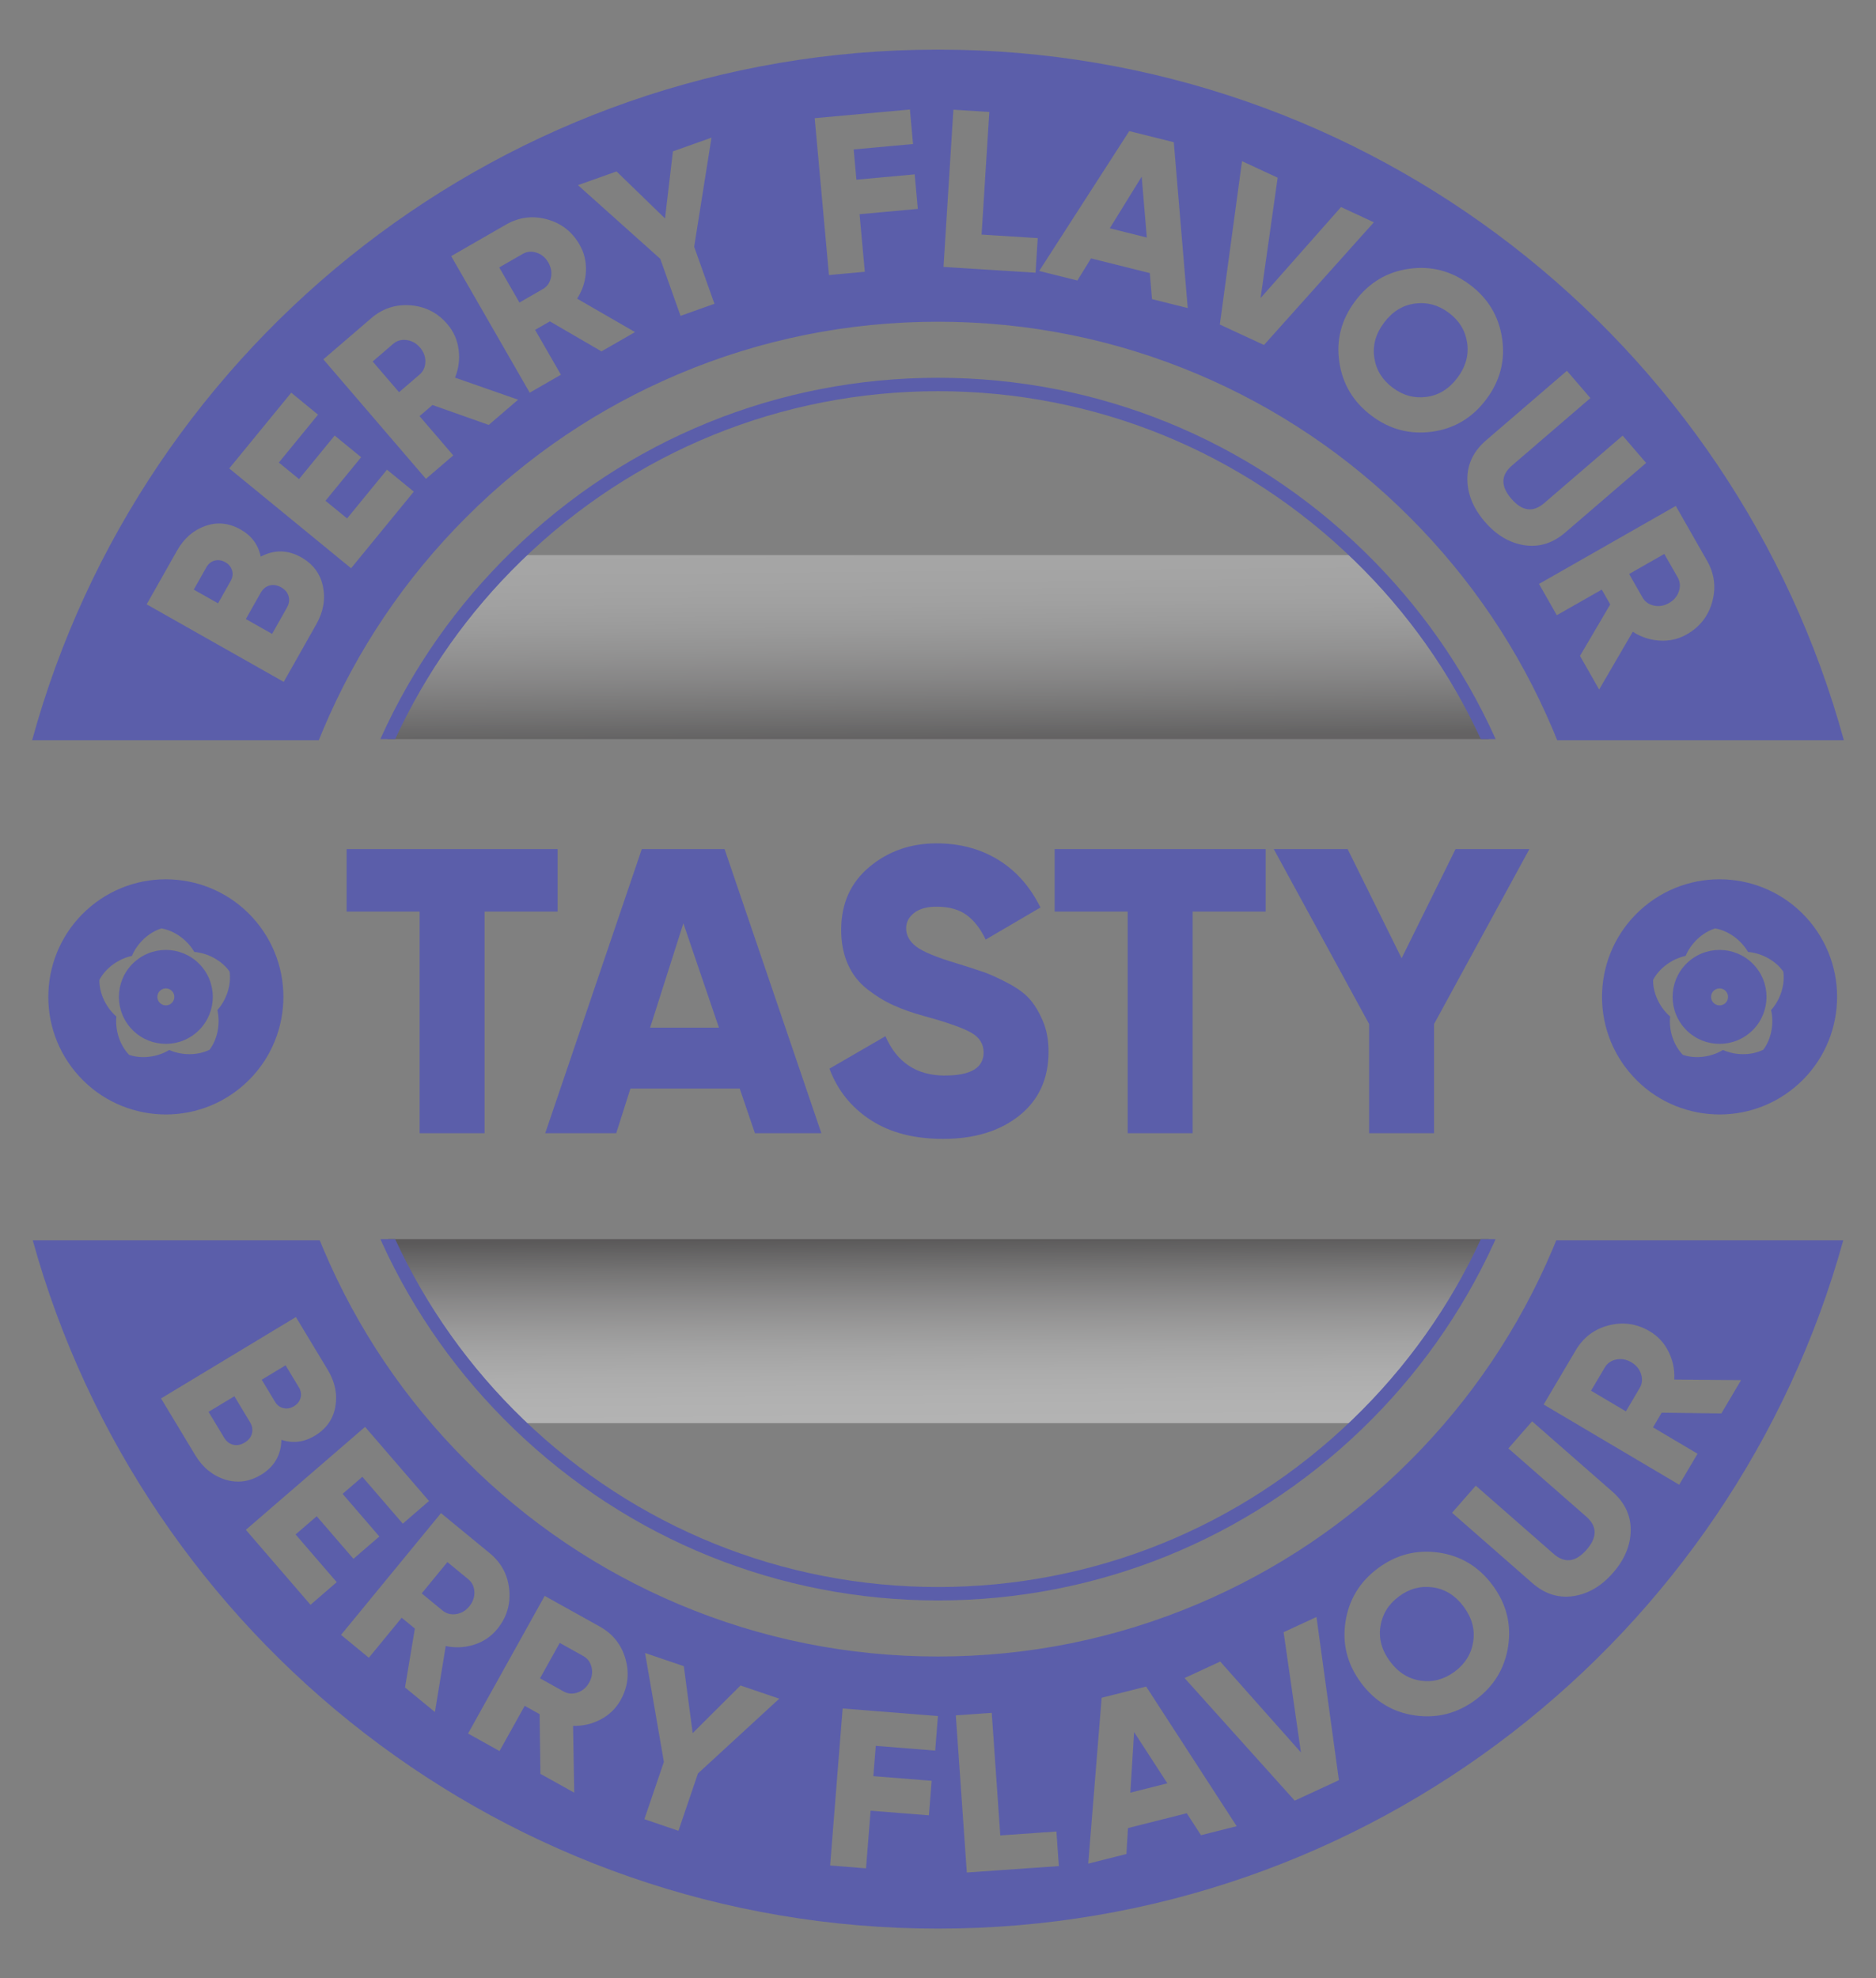 <svg xmlns="http://www.w3.org/2000/svg" xmlns:xlink="http://www.w3.org/1999/xlink" viewBox="0 0 139.833 147.402"><rect x="0" y="0" width="139.833" height="147.402" fill="#808080" stroke="none"/><defs><style>      .cls-1 {        fill: #5b5eaa;      }      .cls-2 {        fill: url(#linear-gradient);        opacity: .3;      }      .cls-2, .cls-3 {        mix-blend-mode: multiply;      }      .cls-4 {        isolation: isolate;      }      .cls-3 {        fill: url(#linear-gradient-2);        opacity: .4;      }    </style><linearGradient id="linear-gradient" x1="69.8" y1="41.419" x2="69.916" y2="54.962" gradientUnits="userSpaceOnUse"><stop offset="0" stop-color="#fff"></stop><stop offset=".127" stop-color="#fafafa"></stop><stop offset=".26" stop-color="#eee"></stop><stop offset=".397" stop-color="#d9d9d9"></stop><stop offset=".535" stop-color="#bcbbbb"></stop><stop offset=".675" stop-color="#979596"></stop><stop offset=".817" stop-color="#696767"></stop><stop offset=".957" stop-color="#343132"></stop><stop offset="1" stop-color="#231f20"></stop></linearGradient><linearGradient id="linear-gradient-2" x1="69.954" y1="92.306" x2="70.069" y2="105.848" gradientUnits="userSpaceOnUse"><stop offset="0" stop-color="#231f20"></stop><stop offset=".043" stop-color="#343132"></stop><stop offset=".183" stop-color="#696767"></stop><stop offset=".325" stop-color="#979596"></stop><stop offset=".465" stop-color="#bcbbbb"></stop><stop offset=".603" stop-color="#d9d9d9"></stop><stop offset=".74" stop-color="#eee"></stop><stop offset=".873" stop-color="#fafafa"></stop><stop offset="1" stop-color="#fff"></stop></linearGradient></defs><g class="cls-4"><g id="Layer_1"><g><path class="cls-2" d="M110.97,55.071H28.863c2.341-5.161,5.627-9.806,9.637-13.711h62.832c4.011,3.905,7.296,8.55,9.637,13.711Z"></path><path class="cls-3" d="M110.97,92.33c-2.341,5.161-5.627,9.806-9.637,13.711h-62.665c-4.042-3.898-7.361-8.544-9.73-13.711h82.032Z"></path></g><g><polygon class="cls-1" points="84.253 133.574 87.012 132.879 84.533 129.058 84.253 133.574"></polygon><path class="cls-1" d="M122.215,103.43c.188-.317.225-.663.108-1.038-.117-.374-.357-.669-.724-.885-.366-.217-.741-.285-1.125-.208-.384.079-.669.276-.857.594l-1.024,1.731,2.599,1.538,1.023-1.732Z"></path><path class="cls-1" d="M34.903,117.671l-1.555-1.277-1.916,2.333,1.555,1.276c.285.235.622.322,1.01.266.387-.059.716-.251.985-.58.27-.328.395-.688.377-1.079-.02-.392-.17-.704-.456-.938Z"></path><path class="cls-1" d="M106.808,118.278c-.912-.13-1.758.096-2.538.677s-1.239,1.325-1.377,2.236.101,1.779.715,2.604c.613.825,1.376,1.304,2.288,1.433.912.131,1.758-.096,2.538-.676.78-.581,1.24-1.326,1.377-2.236.138-.911-.1-1.779-.714-2.604-.614-.825-1.378-1.304-2.289-1.434Z"></path><path class="cls-1" d="M17.469,104.037l-1.925,1.16,1.161,1.925c.172.286.399.463.681.528s.565.012.853-.162c.287-.173.467-.398.54-.678s.023-.562-.149-.85l-1.16-1.924Z"></path><path class="cls-1" d="M21.127,104.923c.266.062.527.015.785-.142.26-.155.423-.366.492-.629.069-.265.026-.525-.13-.784l-.987-1.637-1.78,1.074.988,1.637c.155.259.366.419.632.48Z"></path><path class="cls-1" d="M43.48,123.396l-1.759-.98-1.469,2.638,1.759.979c.322.18.669.206,1.039.08.371-.126.661-.375.867-.746s.266-.748.178-1.129c-.088-.383-.293-.662-.615-.842Z"></path><polygon class="cls-1" points="25.835 67.924 31.278 67.924 31.278 84.438 36.118 84.438 36.118 67.924 41.562 67.924 41.562 63.267 25.835 63.267 25.835 67.924"></polygon><path class="cls-1" d="M40.639,84.438h5.293l1.059-3.327h8.145l1.135,3.327h4.951l-7.214-21.171h-6.17l-7.198,21.171ZM50.938,68.801l2.65,7.773h-5.131l2.48-7.773Z"></path><path class="cls-1" d="M70.445,80.143c-2.117,0-3.6-.978-4.446-2.934l-4.174,2.42c.605,1.613,1.628,2.888,3.07,3.825,1.441.938,3.24,1.407,5.398,1.407,2.339,0,4.234-.58,5.687-1.739,1.451-1.159,2.177-2.747,2.177-4.764,0-.867-.146-1.638-.438-2.313s-.625-1.22-.998-1.634c-.373-.413-.917-.806-1.633-1.18-.716-.372-1.306-.64-1.77-.801s-1.119-.373-1.966-.636c-1.553-.463-2.576-.887-3.07-1.27s-.74-.837-.74-1.361c0-.443.196-.821.59-1.135.393-.312.952-.469,1.679-.469.927,0,1.673.207,2.237.62.564.414,1.038,1.023,1.422,1.83l4.083-2.39c-.767-1.552-1.814-2.736-3.146-3.554-1.331-.816-2.863-1.225-4.597-1.225-1.937,0-3.604.585-5.006,1.754-1.401,1.17-2.103,2.732-2.103,4.688,0,.968.167,1.825.499,2.57.333.746.817,1.366,1.452,1.86s1.285.893,1.951,1.194c.665.303,1.441.575,2.328.816,1.694.465,2.848.873,3.463,1.226s.923.842.923,1.467c0,1.149-.958,1.724-2.873,1.724Z"></path><polygon class="cls-1" points="88.896 84.438 88.896 67.924 94.339 67.924 94.339 63.267 78.612 63.267 78.612 67.924 84.056 67.924 84.056 84.438 88.896 84.438"></polygon><polygon class="cls-1" points="108.494 63.267 104.473 71.402 100.449 63.267 94.944 63.267 102.052 76.303 102.052 84.438 106.891 84.438 106.891 76.303 113.998 63.267 108.494 63.267"></polygon><polygon class="cls-1" points="85.098 13.162 82.721 17.01 85.481 17.699 85.098 13.162"></polygon><path class="cls-1" d="M31.305,25.894c-.276-.321-.609-.507-.998-.556-.389-.051-.723.045-1.002.285l-1.527,1.311,1.966,2.29,1.526-1.31c.281-.24.425-.557.436-.949.01-.391-.123-.748-.4-1.071Z"></path><path class="cls-1" d="M41.065,20.688c.082-.382.018-.759-.193-1.127-.213-.368-.504-.612-.877-.733-.373-.122-.719-.09-1.039.095l-1.744,1.003,1.506,2.616,1.744-1.003c.319-.185.52-.467.604-.851Z"></path><path class="cls-1" d="M103.805,28.886c.777.583,1.621.812,2.534.686.912-.125,1.677-.6,2.294-1.423.617-.822.859-1.689.726-2.601s-.589-1.658-1.368-2.242c-.777-.583-1.623-.812-2.535-.687s-1.678.601-2.294,1.424c-.618.821-.859,1.688-.726,2.6s.59,1.659,1.369,2.243Z"></path><path class="cls-1" d="M123.276,45.124c.383.084.759.021,1.127-.19.369-.21.616-.501.738-.874.122-.371.092-.718-.09-1.038l-.997-1.748-2.622,1.495.996,1.747c.183.32.465.524.848.608Z"></path><path class="cls-1" d="M16.791,41.89c-.263-.148-.526-.188-.79-.119-.265.069-.47.235-.618.497l-.941,1.665,1.811,1.023.94-1.665c.148-.262.185-.523.107-.786-.076-.261-.247-.467-.509-.615Z"></path><path class="cls-1" d="M20.953,43.761c-.292-.164-.578-.21-.856-.137-.279.074-.501.256-.667.547l-1.105,1.956,1.956,1.106,1.106-1.955c.164-.292.207-.577.125-.854-.08-.275-.267-.497-.559-.663Z"></path><path class="cls-1" d="M24.097,54.343c2.505-5.921,6.091-11.239,10.657-15.805,4.566-4.566,9.884-8.152,15.805-10.657,6.133-2.594,12.646-3.909,19.357-3.909s13.225,1.315,19.357,3.909c5.921,2.505,11.239,6.091,15.805,10.657,4.566,4.566,8.152,9.884,10.657,15.805.113.269.224.539.333.809h21.368C129.308,25.492,102.157,3.696,69.917,3.696S10.525,25.492,2.396,55.152h21.368c.109-.27.22-.54.333-.809ZM127.237,41.776c.553.971.684,1.99.391,3.057-.292,1.067-.924,1.879-1.895,2.433-.622.354-1.296.51-2.021.467-.726-.044-1.395-.263-2.008-.661l-2.507,4.305-1.428-2.505,2.253-3.836-.63-1.104-3.351,1.909-1.328-2.331,10.197-5.812,2.326,4.08ZM118.544,29.663l-5.849,5.029c-.831.715-.846,1.538-.043,2.47.801.933,1.617,1.042,2.447.327l5.85-5.029,1.749,2.035-6.026,5.182c-.933.803-1.951,1.117-3.057.947-1.104-.171-2.087-.756-2.947-1.756-.859-1-1.291-2.061-1.295-3.177-.002-1.118.462-2.078,1.395-2.88l6.027-5.183,1.749,2.034ZM109.561,21.214c1.359,1.02,2.16,2.354,2.403,4.005.243,1.649-.151,3.164-1.185,4.54-1.034,1.377-2.377,2.18-4.028,2.407-1.653.227-3.159-.168-4.517-1.189-1.359-1.019-2.161-2.354-2.404-4.004-.244-1.65.151-3.164,1.186-4.541,1.032-1.377,2.375-2.179,4.027-2.407,1.652-.228,3.158.169,4.518,1.189ZM92.578,12.008l2.656,1.232-1.272,8.968,5.995-6.78,2.447,1.135-8.189,9.143-3.292-1.526,1.655-12.171ZM84.173,9.769l3.319.827,1.039,12.357-2.664-.665-.164-1.941-4.381-1.093-1.016,1.646-2.848-.71,6.714-10.422ZM71.062,8.173l2.679.169-.575,9.137,4.184.263-.161,2.577-6.862-.431.736-11.715ZM67.823,8.161l.233,2.571-4.425.403.205,2.254,4.342-.396.234,2.572-4.342.396.391,4.291-2.672.243-1.064-11.689,7.098-.646ZM45.955,12.773l3.613,3.503.59-4.997,2.875-1.022-1.291,8.13,1.512,4.249-2.528.899-1.511-4.25-6.135-5.489,2.875-1.022ZM37.701,16.742c.969-.558,1.988-.692,3.056-.404,1.069.288,1.882.917,2.438,1.886.357.62.516,1.294.477,2.02-.041.727-.259,1.396-.654,2.01l4.315,2.49-2.499,1.438-3.846-2.236-1.102.633,1.924,3.343-2.326,1.338-5.854-10.175,4.07-2.341ZM27.666,23.715c.848-.729,1.823-1.051,2.927-.966,1.104.084,2.02.55,2.747,1.397.467.543.748,1.176.844,1.896.096.721.007,1.421-.268,2.096l4.703,1.643-2.188,1.88-4.195-1.483-.964.828,2.513,2.927-2.037,1.747-7.646-8.905,3.563-3.059ZM21.709,29.262l1.997,1.636-2.921,3.567,1.504,1.233,2.656-3.244,1.973,1.614-2.656,3.245,1.609,1.317,2.975-3.633,1.998,1.636-4.675,5.708-9.082-7.438,4.622-5.643ZM21.149,50.808l-10.217-5.778,2.262-3.999c.517-.915,1.221-1.528,2.109-1.841.889-.313,1.768-.225,2.633.266.818.462,1.316,1.136,1.497,2.021,1.009-.532,2.015-.517,3.017.049.885.501,1.426,1.224,1.623,2.171.197.946.031,1.887-.497,2.82l-2.427,4.292Z"></path><path class="cls-1" d="M115.736,93.058c-2.505,5.921-6.091,11.239-10.657,15.805-4.566,4.566-9.884,8.152-15.805,10.657-6.133,2.594-12.646,3.909-19.357,3.909s-13.225-1.315-19.357-3.909c-5.921-2.505-11.239-6.091-15.805-10.657-4.566-4.566-8.152-9.884-10.657-15.805-.091-.215-.18-.43-.268-.647H2.44c8.185,29.578,35.295,51.294,67.477,51.294s59.292-21.716,67.477-51.294h-21.39c-.088.217-.177.431-.268.647ZM16.764,110.239c-.921-.293-1.659-.9-2.214-1.818l-2.546-4.222,10.052-6.064,2.374,3.936c.542.899.73,1.813.567,2.742-.166.929-.674,1.649-1.525,2.164-.804.484-1.637.588-2.497.311-.029,1.141-.536,2.009-1.522,2.603-.872.526-1.768.642-2.688.35ZM23.144,119.576l-4.819-5.586,8.887-7.67,4.766,5.523-1.955,1.687-3.013-3.49-1.473,1.27,2.739,3.175-1.931,1.665-2.738-3.173-1.574,1.357,3.066,3.555-1.955,1.688ZM33.223,122.65l-.805,4.916-2.229-1.83.734-4.389-.982-.806-2.448,2.98-2.073-1.703,7.451-9.072,3.628,2.981c.864.709,1.351,1.615,1.458,2.716.108,1.103-.192,2.085-.902,2.948-.453.553-1.027.939-1.721,1.158s-1.397.252-2.111.1ZM46.262,126.672c-.35.625-.845,1.107-1.487,1.446-.644.339-1.33.498-2.06.476l.087,4.981-2.521-1.403-.061-4.449-1.11-.618-1.877,3.369-2.345-1.306,5.712-10.256,4.103,2.285c.977.543,1.616,1.349,1.919,2.413.304,1.064.183,2.085-.36,3.062ZM52.024,132.144l-1.453,4.271-2.54-.865,1.453-4.27-1.403-8.113,2.89.983.659,4.989,3.565-3.552,2.889.984-6.06,5.572ZM69.709,130.44l-4.431-.353-.18,2.257,4.346.346-.205,2.574-4.346-.346-.342,4.296-2.675-.213.932-11.701,7.104.565-.204,2.574ZM72.064,139.525l-.82-11.71,2.678-.188.638,9.133,4.184-.291.181,2.576-6.859.479ZM89.518,136.743l-1.059-1.635-4.381,1.104-.118,1.933-2.846.717,1.001-12.358,3.318-.836,6.747,10.405-2.663.671ZM96.506,134.17l-8.211-9.136,2.658-1.229,6.016,6.771-1.292-8.958,2.45-1.133,1.672,12.16-3.293,1.524ZM112.416,122.656c-.25,1.648-1.057,2.979-2.421,3.994-1.363,1.016-2.871,1.404-4.522,1.171-1.651-.235-2.99-1.043-4.019-2.424-1.027-1.382-1.416-2.896-1.166-4.547.25-1.648,1.056-2.98,2.419-3.995,1.364-1.015,2.872-1.403,4.523-1.17,1.651.235,2.991,1.043,4.019,2.424,1.027,1.382,1.416,2.896,1.167,4.547ZM120.224,117.201c-.868.993-1.856,1.569-2.963,1.73-1.107.16-2.123-.165-3.048-.976l-5.98-5.236,1.768-2.019,5.804,5.082c.825.722,1.641.62,2.452-.305.81-.926.803-1.749-.021-2.471l-5.804-5.082,1.768-2.019,5.98,5.236c.926.811,1.381,1.774,1.368,2.893s-.455,2.173-1.323,3.165ZM119.914,98.755c1.071-.274,2.089-.128,3.052.441.616.365,1.085.873,1.406,1.524.323.651.464,1.343.422,2.071l4.982.044-1.469,2.482-4.449-.056-.646,1.094,3.32,1.965-1.367,2.309-10.104-5.977,2.391-4.041c.569-.963,1.391-1.581,2.462-1.857Z"></path><path class="cls-1" d="M125.939,71.585c-1.488,1.233-1.695,3.439-.462,4.928,1.233,1.488,3.439,1.695,4.928.462,1.488-1.234,1.695-3.44.462-4.928-1.234-1.488-3.44-1.694-4.928-.462ZM128.576,74.767c-.269.224-.667.186-.891-.083-.222-.269-.185-.668.084-.891.269-.222.668-.185.89.084.224.269.186.667-.083.89Z"></path><path class="cls-1" d="M122.582,67.533c-3.725,3.087-4.243,8.611-1.156,12.336,3.087,3.726,8.61,4.244,12.336,1.157,3.725-3.087,4.243-8.61,1.156-12.336s-8.61-4.244-12.336-1.157ZM131.435,78.216c-.899.444-2.079.435-3.01.02-.87.529-2.041.689-2.989.362-.7-.717-1.055-1.843-.949-2.855-.772-.665-1.286-1.728-1.268-2.73.466-.887,1.427-1.575,2.423-1.786.393-.94,1.246-1.756,2.205-2.049.987.17,1.937.871,2.446,1.752,1.016.084,2.056.644,2.63,1.464.145.991-.229,2.111-.911,2.869.234.991.023,2.154-.579,2.953Z"></path><path class="cls-1" d="M10.129,71.585c-1.488,1.233-1.695,3.439-.462,4.928,1.233,1.488,3.439,1.695,4.928.462,1.488-1.234,1.695-3.44.462-4.928-1.234-1.488-3.44-1.694-4.928-.462ZM12.766,74.767c-.269.224-.667.186-.891-.083-.222-.269-.185-.668.084-.891.269-.222.668-.185.89.084.224.269.186.667-.083.89Z"></path><path class="cls-1" d="M6.772,67.533c-3.725,3.087-4.243,8.611-1.156,12.336,3.087,3.726,8.61,4.244,12.336,1.157,3.725-3.087,4.243-8.61,1.156-12.336-3.087-3.726-8.61-4.244-12.336-1.157ZM15.624,78.216c-.899.444-2.079.435-3.01.02-.87.529-2.041.689-2.989.362-.7-.717-1.055-1.843-.949-2.855-.772-.665-1.285-1.728-1.268-2.73.466-.887,1.427-1.575,2.423-1.786.394-.94,1.246-1.756,2.205-2.049.987.17,1.937.871,2.446,1.752,1.016.084,2.056.644,2.63,1.464.144.991-.229,2.111-.911,2.869.234.991.023,2.154-.579,2.953Z"></path><path class="cls-1" d="M38.321,106.483c8.541,8.233,19.763,12.769,31.596,12.769s23.056-4.535,31.596-12.769c4.142-3.994,7.451-8.658,9.837-13.863.044-.096.083-.194.126-.29h-1.096c-2.33,5.039-5.545,9.559-9.561,13.432-8.354,8.054-19.328,12.489-30.902,12.489s-22.548-4.436-30.902-12.489c-4.016-3.874-7.23-8.394-9.561-13.432h-1.096c.043.096.082.194.126.29,2.386,5.205,5.695,9.869,9.837,13.863Z"></path><path class="cls-1" d="M110.376,55.071h1.102c-.019-.042-.034-.084-.053-.125-2.357-5.199-5.636-9.863-9.744-13.863-8.56-8.34-19.841-12.934-31.765-12.934s-23.204,4.594-31.765,12.934c-4.107,3.999-7.385,8.663-9.743,13.862-.019.042-.034.084-.053.126h1.102c2.296-4.969,5.452-9.435,9.392-13.272,8.373-8.158,19.406-12.65,31.067-12.65s22.695,4.492,31.067,12.65c3.942,3.837,7.096,8.303,9.392,13.272Z"></path></g></g></g></svg>